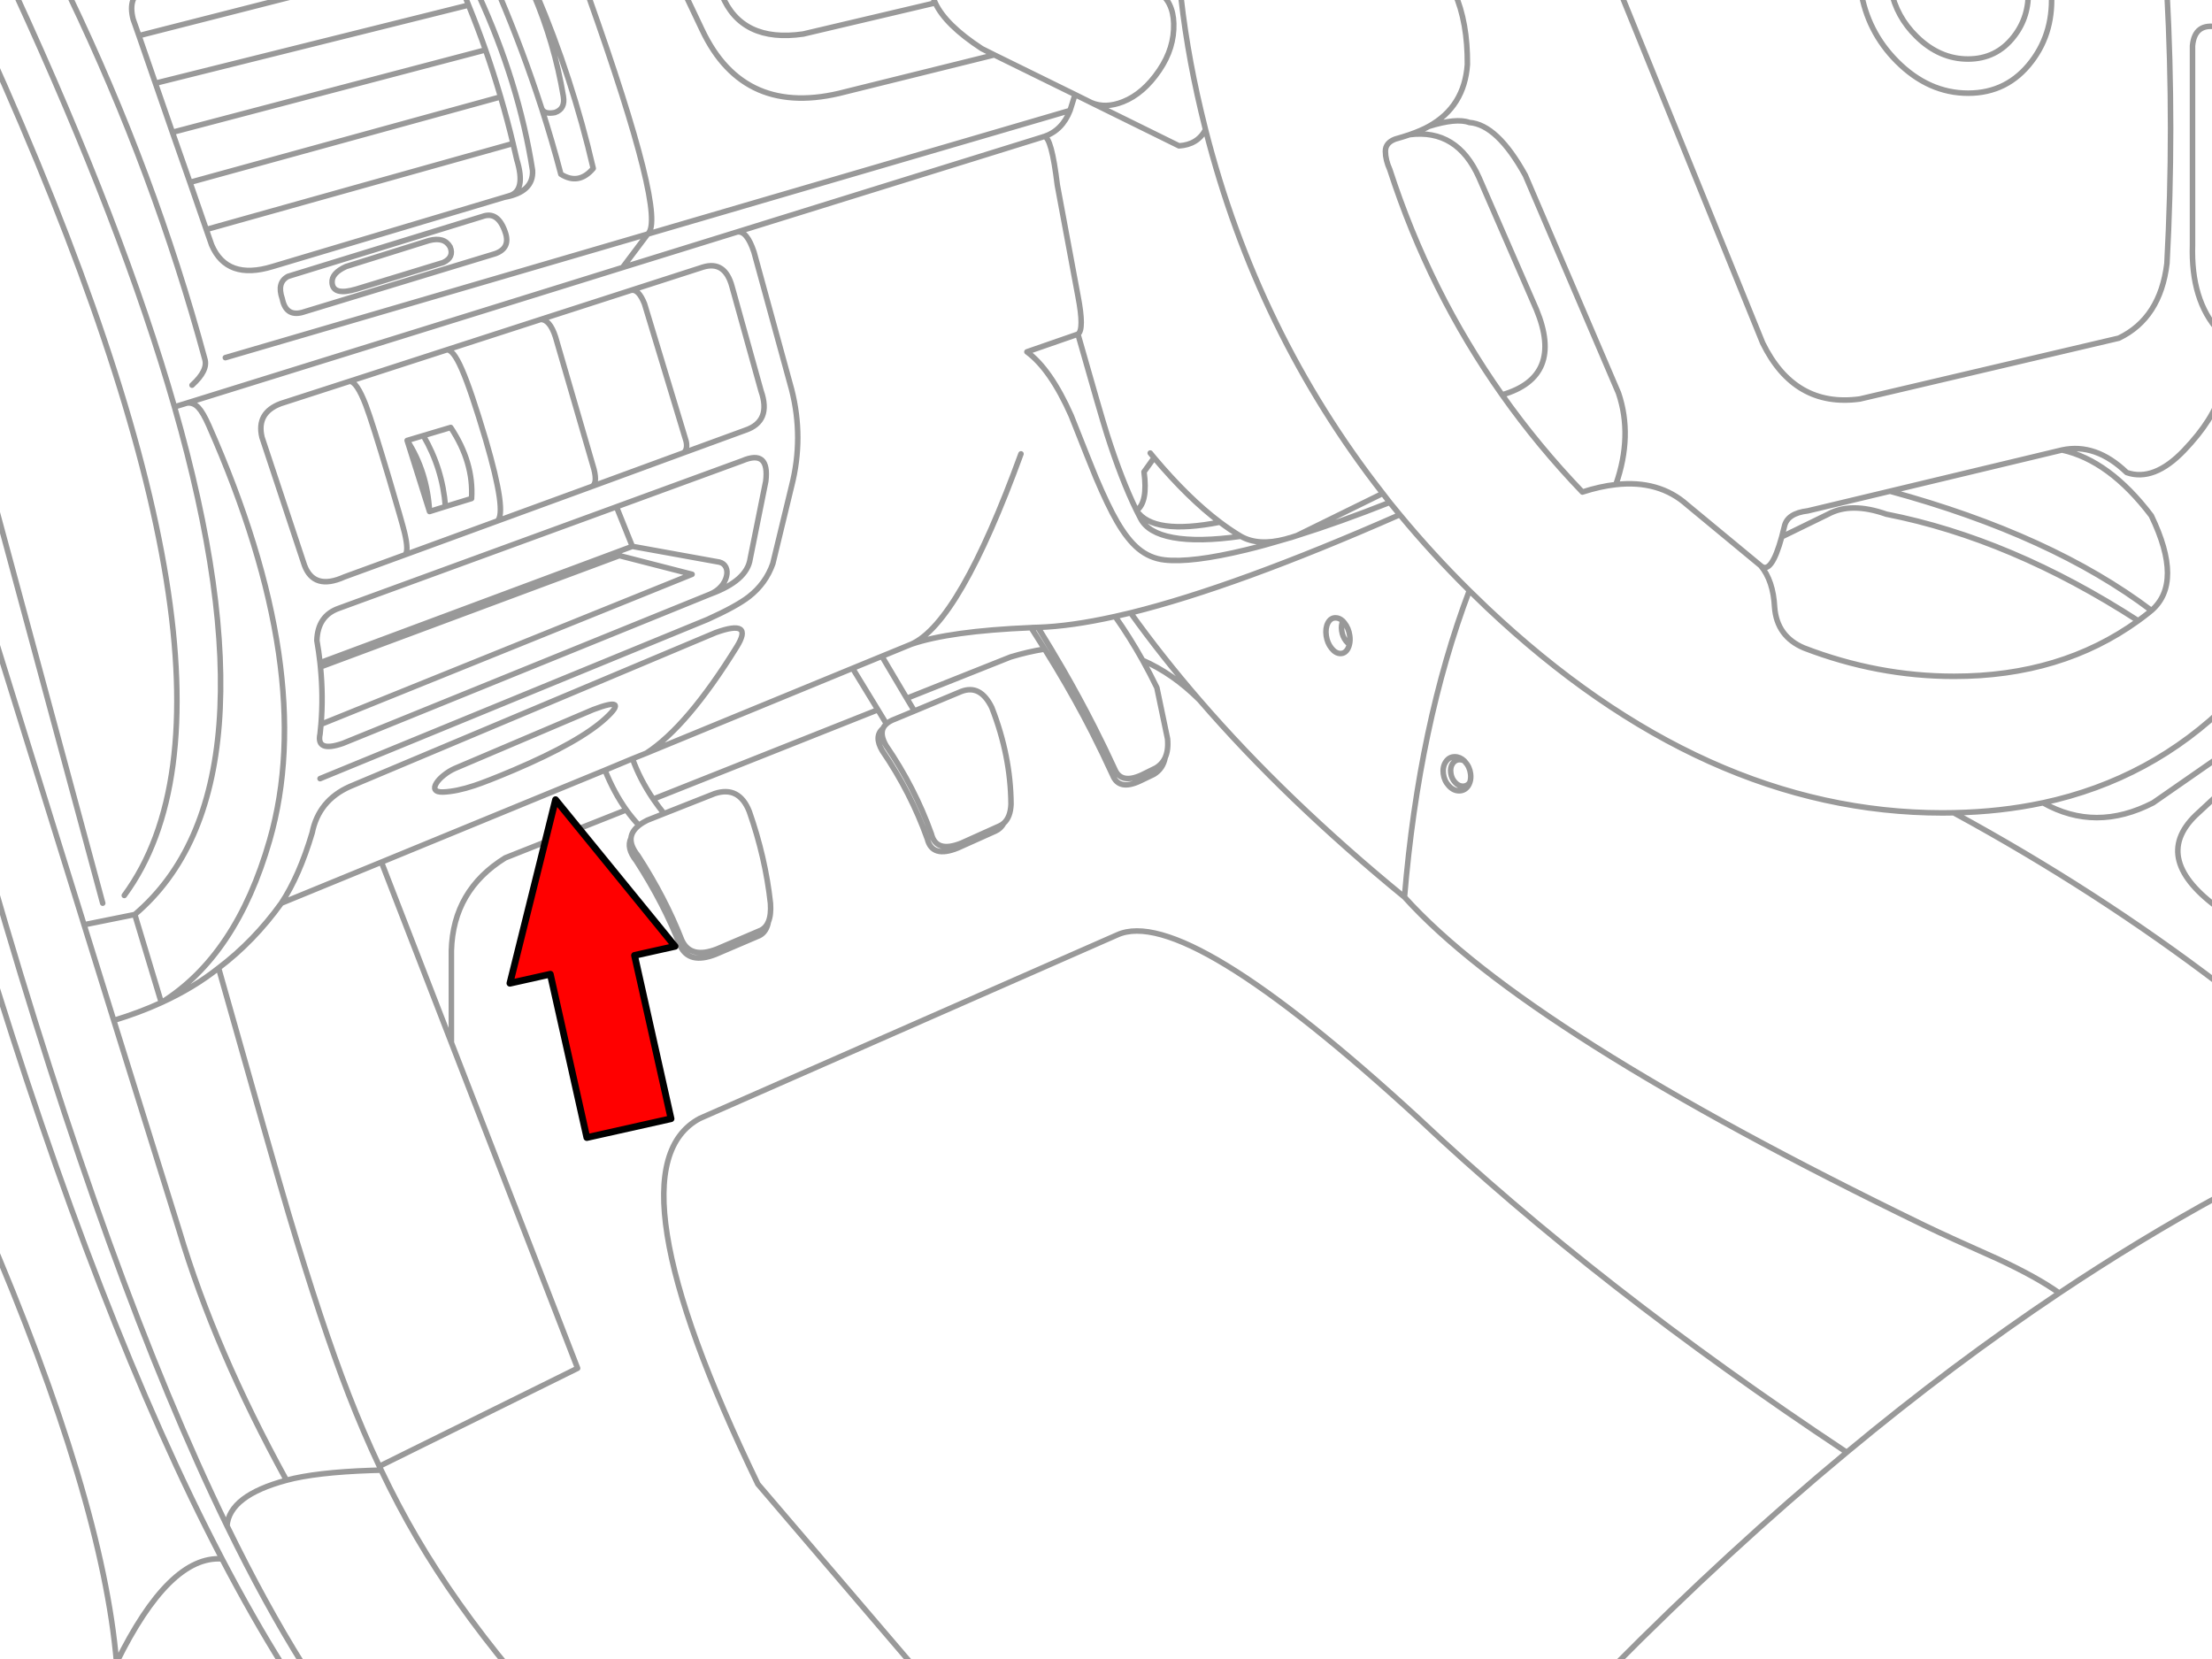 <svg xmlns="http://www.w3.org/2000/svg" xmlns:xlink="http://www.w3.org/1999/xlink" preserveAspectRatio="none" width="400" height="300" viewBox="0 0 400 300"><defs><path fill="#f00" d="M188.15-247.25v46h89.25v22.15l90.2-45.1-90.2-45.1v22.05h-89.25z" id="b"/><path id="a" stroke="#999" stroke-linejoin="round" stroke-linecap="round" d="M401.25 59.9q-5.09-5.589-4.775-15.6v-36.025q.396-4.228 4.6-3.375m-30.15-6.725q.582 7.5-3.525 12.9-4.363 5.777-11.5 5.775-7.152.002-12.9-5.775-5.356-5.4-6.525-12.9m30.3 0q.188 4.862-2.6 8.425-3.148 4.073-8.3 4.075-5.157-.002-9.3-4.075-3.641-3.563-4.625-8.425m-78.9.525q2.355 5.359 2.3 12.95-.539 7.647-6.975 11.2 4.979-1.556 7.325-.7 5.063.373 10.125 9.55l16.85 39.375q2.611 7.705-.475 16.55 7.806-.873 12.9 3.675l13.3 11q1.899 1.703 3.8-5.225.237-.871.475-1.875.505-2.385 4.25-2.825l14.85-3.55 31.1-7.45q6.108-1.311 11.7 4.075 4.918 1.705 10.375-4 5.444-5.698 6.65-10.55m-83.2 31.4q2.253 2.722 2.5 7.45.382 5.341 5.325 7.425 13.311 5.123 27.125 5.125 19.371.008 33.3-10.05-22.928-14.832-45.55-19.275-6.37-2.239-10.5 0l-8.4 4.1m50.675-15.7q8.575 1.883 16.15 11.875 5.839 12.135.025 17.15l-.2.15-.1.1q-1.034.83-2.1 1.6m-93.45-113.2l25.55 62.975q5.751 11.744 17.575 10.125l46.825-11q7.502-3.598 8.7-13.5 1.324-24.384 0-49.125m11.35 128.425q-14.064 13.989-33.75 18.225 9.504 5.35 19.9 0l12.2-8.475m0 27.8q-12.69-9.061-4.55-17.025l4.275-3.975m-31.825 1.675h-.025q-7.639 1.634-16.125 1.8 25.94 14.123 48.25 31.15m-48.25-31.15q-.981.021-1.975.025-43.181 0-82.475-37.15-1.597-1.513-3.15-3.05-9.131 24.158-11.725 55.425 21.98 24.412 93.925 59.325 4.711 2.27 13.35 6.1 7.17 3.338 11.125 6.175 14.525-9.702 29.05-17.625m-12.375-105.8q-18-13.606-47.275-21.575m-176.35 212.75l-28.375-33.2q-27.543-57.038-10.5-66.125l75.5-33.2q12.28-5.56 54.475 33.2 32.504 30.601 77.425 60.375 19.213-15.958 38.425-28.8m-114-210.975q-1.352.759-3.475 1.5 8.601-1.088 12.55 7.75l10.375 23.85q5.046 12.192-6.2 15.45 6.526 9.237 14.525 17.575 3.206-1.037 6.05-1.35m-20.575-16.225q-13.112-18.554-20.3-40.725-.788-1.745-.8-3.3-.01-1.554 1.775-2.225 1.416-.398 2.6-.8m-20.375 72.5q7.697-2.404 16.775-6-.631-.81-1.25-1.625l-15.525 7.625-1.075.35-.475.125-.5.15q-3.734 1.124-7.125 1.95-9.905 2.398-14.8 1.825-2.629-.308-4.7-2.025-1.956-1.63-3.85-4.9-1.651-2.839-3.825-7.975-.992-2.39-4.475-11.2-3.734-8.419-8-11.525l9.225-3.2q1.182-.802 0-6.925l-3.725-20.025q-1.063-8.785-2.4-8.775-.123-.004-.25.075l-55.25 17.175q1.739-.316 3.05 3.65l6.8 24.825q2.224 8.725 0 17.45l-3.4 14.05q-1.271 3.612-4.35 6-2.223 1.718-7.425 4.075l-70.1 28.8m126.75-58.725q-11.14 30.576-19.85 34.425 6.981-2.389 21.675-3l.325-.025.925-.025q5.969-.193 13.95-1.975 1.369-.301 2.8-.65 19.061-4.709 48.675-17.75-.922-1.107-1.825-2.225m-41.825-92.15q1.275.598 2 2.1.72 1.459.775 3.45.132 4.42-2.6 8.45-2.871 4.238-6.575 5.7-3.196 1.263-5.75.15l15.875 7.825q3.344-.204 4.8-2.925-.412-1.63-.8-3.275-2.845-12.028-3.9-23.25m-44.8 1.6q.159.99.625 2 1.842 3.98 8.425 8.275l2.25 1.125 14.6 7.175 2.925 1.45m-2.925-1.45l-.9 2.875q-1.409 3.616-4.7 4.725m6.125 35.725q4.15 14.646 5.25 18.1 2.621 8.228 5.35 13.8 2.088-1.522 1.35-7l1.825-2.55-.7-.85m-2.475 10.4q2.977 4.47 15.075 2.1-5.738-4.33-11.9-11.65m23.775 14.7q-4.941 1.304-8.1-.5-7.645 1.088-12.275.225-4.469-.822-5.825-3.4-.375-.713-.75-1.475m15.075 2.1q1.911 1.441 3.775 2.55m15.75 15.675q.498-.933 1.375-.925.701-.008 1.325.575.152.154.3.35.763.956.95 2.3.118.858-.05 1.55-.082.388-.25.725-.493.95-1.375.95-.871 0-1.625-.95-.758-.94-.95-2.275-.188-1.344.3-2.3zm3.9 3.85q-.324-.189-.625-.575-.618-.776-.775-1.875-.138-1.011.2-1.75m-55.125 1.15q1.172 1.889 2.3 3.775 1.122 1.863 2.2 3.725 3.002 5.213 5.65 10.425 1.946 3.825 3.7 7.65 1.142 2.861 4.975 1.075l2.475-1.225q1.156-.686 1.7-1.875.622-1.377.425-3.425l-1.925-9.225q-1.235-2.546-2.575-4.95-2.328-4.175-4.975-7.925m-15.2 2.025q1.261 1.96 2.45 3.875 1.039 1.667 2.025 3.3 3.684 6.137 6.575 11.825 1.946 3.838 3.7 7.675 1.129 2.849 4.95 1.05l2.5-1.2q1.657-.995 2.05-3.025m-4.075-17.6q5.492 2.404 10.25 7.15-6.757-7.814-12.425-15.725m-39.675 5.675l-5.3 2.175 4.5 7.6 18.775-7.475q3.151-.956 6.15-1.425m-24.925 8.9l1.375 2.3 8.45-3.525q3.478-1.361 5.55 2.9 3.413 8.737 3.475 17.475-.093 2.34-1.3 3.425-.534.997-1.55 1.45l-6.8 3.05q-4.609 1.861-5.475-1.625-2.985-8.384-8.15-15.95-1.558-2.645.125-4.05.201-.454.625-.825l-1.55-2.55-40.625 16.15q.899 1.312 1.95 2.625l9.175-3.625q4.398-1.432 6.25 3.25 2.916 8.313 3.825 16.625.141 2.061-.375 3.3-.328 1.839-1.6 2.5l-7.95 3.4q-4.792 1.878-6.4-1.55-2.973-7.662-7.925-15.325-1.861-2.337-.975-4.125.122-1.282 1.45-2.325-1.223-1.303-2.3-2.8l-21.875 8.675q-9.444 5.837-9.75 16.75v16.675l22.825 58.875-35.85 17.725.325.7q3.07 6.445 6.425 12.175 6.898 11.799 17.025 24.05m89.15-153.225q-.361.321-.825.525l-6.825 3.075q-4.597 1.849-5.45-1.65-2.998-8.384-8.175-15.95-1.099-1.873-.575-3.125m103 6.35q.475-.7 1.275-.7.447.004.85.225-.784-.752-1.725-.75-1.022-.001-1.625.9-.609.897-.45 2.175.164 1.278 1 2.175.83.9 1.85.9 1.034 0 1.65-.9.173-.271.275-.575-.462.646-1.225.65-.786 0-1.425-.7-.648-.702-.775-1.7-.136-.998.325-1.7zm2.125-.475l.125.15q.835.897 1 2.175.113.892-.15 1.6m-11.8 20.7q-21.474-17.572-37.1-35.675m33.175-37.325q-22.716-29.054-32.05-65.775m47.7 83.35q-6.7-6.626-12.575-13.725m-129.175-94.025l3.025 6.375q7.575 16.039 25.9 11.175l26.925-6.675m-89.375-10.525q4.204 9.95 7.425 19.9l.125.375q.48 1.044 2.375.675 1.908-.656 1.525-2.925-1.609-9.603-5.425-18.55m-12.4.35q.342.849.675 1.7 1.646 4.05 3.075 8.1 1.482 4.251 2.725 8.5 1.241 4.213 2.25 8.425.352 1.45.675 2.9 1.751 5.751-1.425 6.575l-.825.25q5.336-.954 5.1-4.875-2.481-15.875-9.775-31.75m3.025 46.825l-34.425 10.475q-3.373 1.187-4.075-2.3-1.049-2.982 1.05-4.075l35.125-10.825q2.831-1.048 4.15 2.875.978 2.847-1.825 3.85zm103.95-25.9l-76.375 22.35-4.55 6.05 20.725-6.425m-35.325-22.275q1.899 5.914 3.45 11.825 3.245 2.037 5.85-1.05-3.787-16.328-10.275-31.575m17.1 53.625l-16.35 5.275q1.656-.059 2.7 3.15l6.95 23.9q.677 2.673-.4 3.15l16.625-6.1q.766-.632.45-2.075l-7.525-24.85q-1.096-2.771-2.45-2.45l13.025-4.2q3.98-1.21 5.25 3.525l5.25 18.875q1.91 5.495-2.85 7.1l-11.15 4.075m-25.875-24.1l-17 5.5q1.161-.197 2.775 3.525 1.631 3.721 4.3 12.7 3.922 13.395 2.075 14.725l17.1-6.25m-25.5-10.675l-4.95 1.475q3.474 5.959 4 12.825l4.725-1.45q.405-6.552-3.775-12.85zm29.975 14.35l-50.2 18.35q-3.825 1.337-3.975 5.825.355 2.024.575 4.025l56.475-21.05-2.875-7.15 22.75-8.325q4.956-2.113 4.25 3.7l-2.825 14.05q-.58 3.949-7.25 6.375l-66.4 26.975q-4.847 1.681-4.125-1.7.101-.873.175-1.75.422-5.098-.1-10.375l-.075-.75m19.7-76.35q2.775-.719 3.825 1.15.772 1.878-1.25 2.825l-15.7 4.8q-4.253 1.269-4.4-1.175-.112-1.703 2.525-2.9l15-4.7zm-51.55-45.525q-2.997 1.402-1.95 5.5l1.05 2.975 29.025-7.4m-29.025 7.4l2.975 8.6 56.625-14.125m5.8 16.6l-56.175 15.45 2.95 8.525 55.475-15.55m-55.475 15.55l.975 2.8q2.746 6.425 11 3.9l41.925-12.525m-63.1-20.625l3.075 8.875 56.625-14.9m-56.625 14.9l3.175 9.05m-21.8-33.75q15.422 32.188 24.475 65.65.675 2.083-2.3 4.775m77.85-21.275l-78.825 24.525q1.199-.206 2.15.825.836.904 1.85 3.2 19.76 44.655 11 75.05-5.994 20.868-19.575 29.325 5.851-2.674 10.35-6.25 6.374-4.814 11.35-11.725 3.261-4.943 5.575-12.725 1.173-5.861 6.825-8.375l66.125-27.825q6.982-2.515 3.825 2.575-8.936 14.432-16.35 19.225l37.3-15.35 5.3-2.175m-156.75-120q19.554 42.527 28.825 74.9l2.2-.675m47-9.625l-17.525 5.675q1.295.019 2.95 4.375 1.129 2.975 4.2 13.275 2.372 7.994 2.775 9.7.816 3.445.075 4.025l16.675-6.1m-9.35-2.625l-2.875.9-4.05-12.85 2.925-.875m-2.925.875q3.637 5.619 4.05 12.85m-14.45-23.55l-12.45 4.025q-4.456 1.672-3.4 6.1l7.675 23.125q1.706 4.603 7.225 2.125l10.95-4m5.7 41.275q.44-.704 1.35-1.425.947-.763 2-1.225l24.975-10.625q3.329-1.267 3.9-.875.575.401-1.625 2.425-4.62 4.271-16.6 9.375-4.89 2.069-7.2 2.825-3.147 1.045-5.575 1.15-1.164.045-1.45-.45-.251-.423.225-1.175zm-49.75 39.7l-4.8-15.925-9.175 1.85 5.375 17.3q4.612-1.404 8.6-3.225zm21.7-17.975l18.1-7.425 40.425-16.625 4.975-2.075 2.5-1m-2.525-37.4l15.75 2.85q.827.204 1.175.95.325.702.1 1.625-.227.966-.95 1.8-.809.921-2.025 1.425m31.9 23.45q.568-.516 1.55-.875l3.5-1.45m-11.175-7.725l4.575 7.5m-43.2 20.9q.616-.489 1.5-.925l3.025-1.2m-1.95-2.625q-2.46-3.651-3.75-7.3m-1.125 9.25q-2.248-3.158-3.85-7.175m29.55 27.4q-.43 1.053-1.325 1.525l-7.95 3.4q-4.779 1.865-6.375-1.575-2.986-7.662-7.95-15.325-1.363-1.709-1.25-3.125m-56.05-20.6l67.1-27.125-13.15-3.375-54.05 20.125m-26.4-47.025q19.733 68.932-7.175 91.8m16.375-100.7l76.375-22.35q3.558-2.932-10.725-43.1m-37.425 156.675l12.65 32.65m-42.1-13.5q10.116 35.857 12.65 44.4 5.975 20.098 10.85 32.675 2.658 6.838 5.575 13.025m-70.25-107.15q21.351 74.046 42.7 117.925.415-5.474 10.75-8.25-12.978-23.617-19.375-45.1l-11.85-38.05m31.225 83.15q5.268-1.424 15.275-1.775.907-.029 1.85-.05m-14.15 35.15q-6.862-10.983-13.725-25.075m10.175 25.425q-5.58-8.933-11.075-19.45-9.538-.682-19.075 18.75-2.475-29.539-23.775-79.125m133.225-222.475q3.555 8.717 14.725 7.1l23.875-5.625m122.325 301.175q21.251-21.444 42.5-39.075m-311.475-100.7q27.595-37.496-24.825-153.65m42.5 273.625q-22.298-42.678-43.225-111.475m1.25-82.675l20.4 75.575m-20.575-51.45l17.2 55.35" fill="none"/><path id="c" stroke="#000" stroke-width="3" stroke-linejoin="round" stroke-linecap="round" d="M-.006 18.385h74.298v-18.382l75.11 37.555-75.11 37.576v-18.444h-74.298v-38.304z" fill="none"/></defs><use xlink:href="#a"/><g transform="matrix(-.074 -.331 .331 -.074 201.874 249.702)"><use xlink:href="#b"/><use xlink:href="#c" transform="matrix(1.201 0 0 1.201 188.2 -269.3)"/></g></svg>